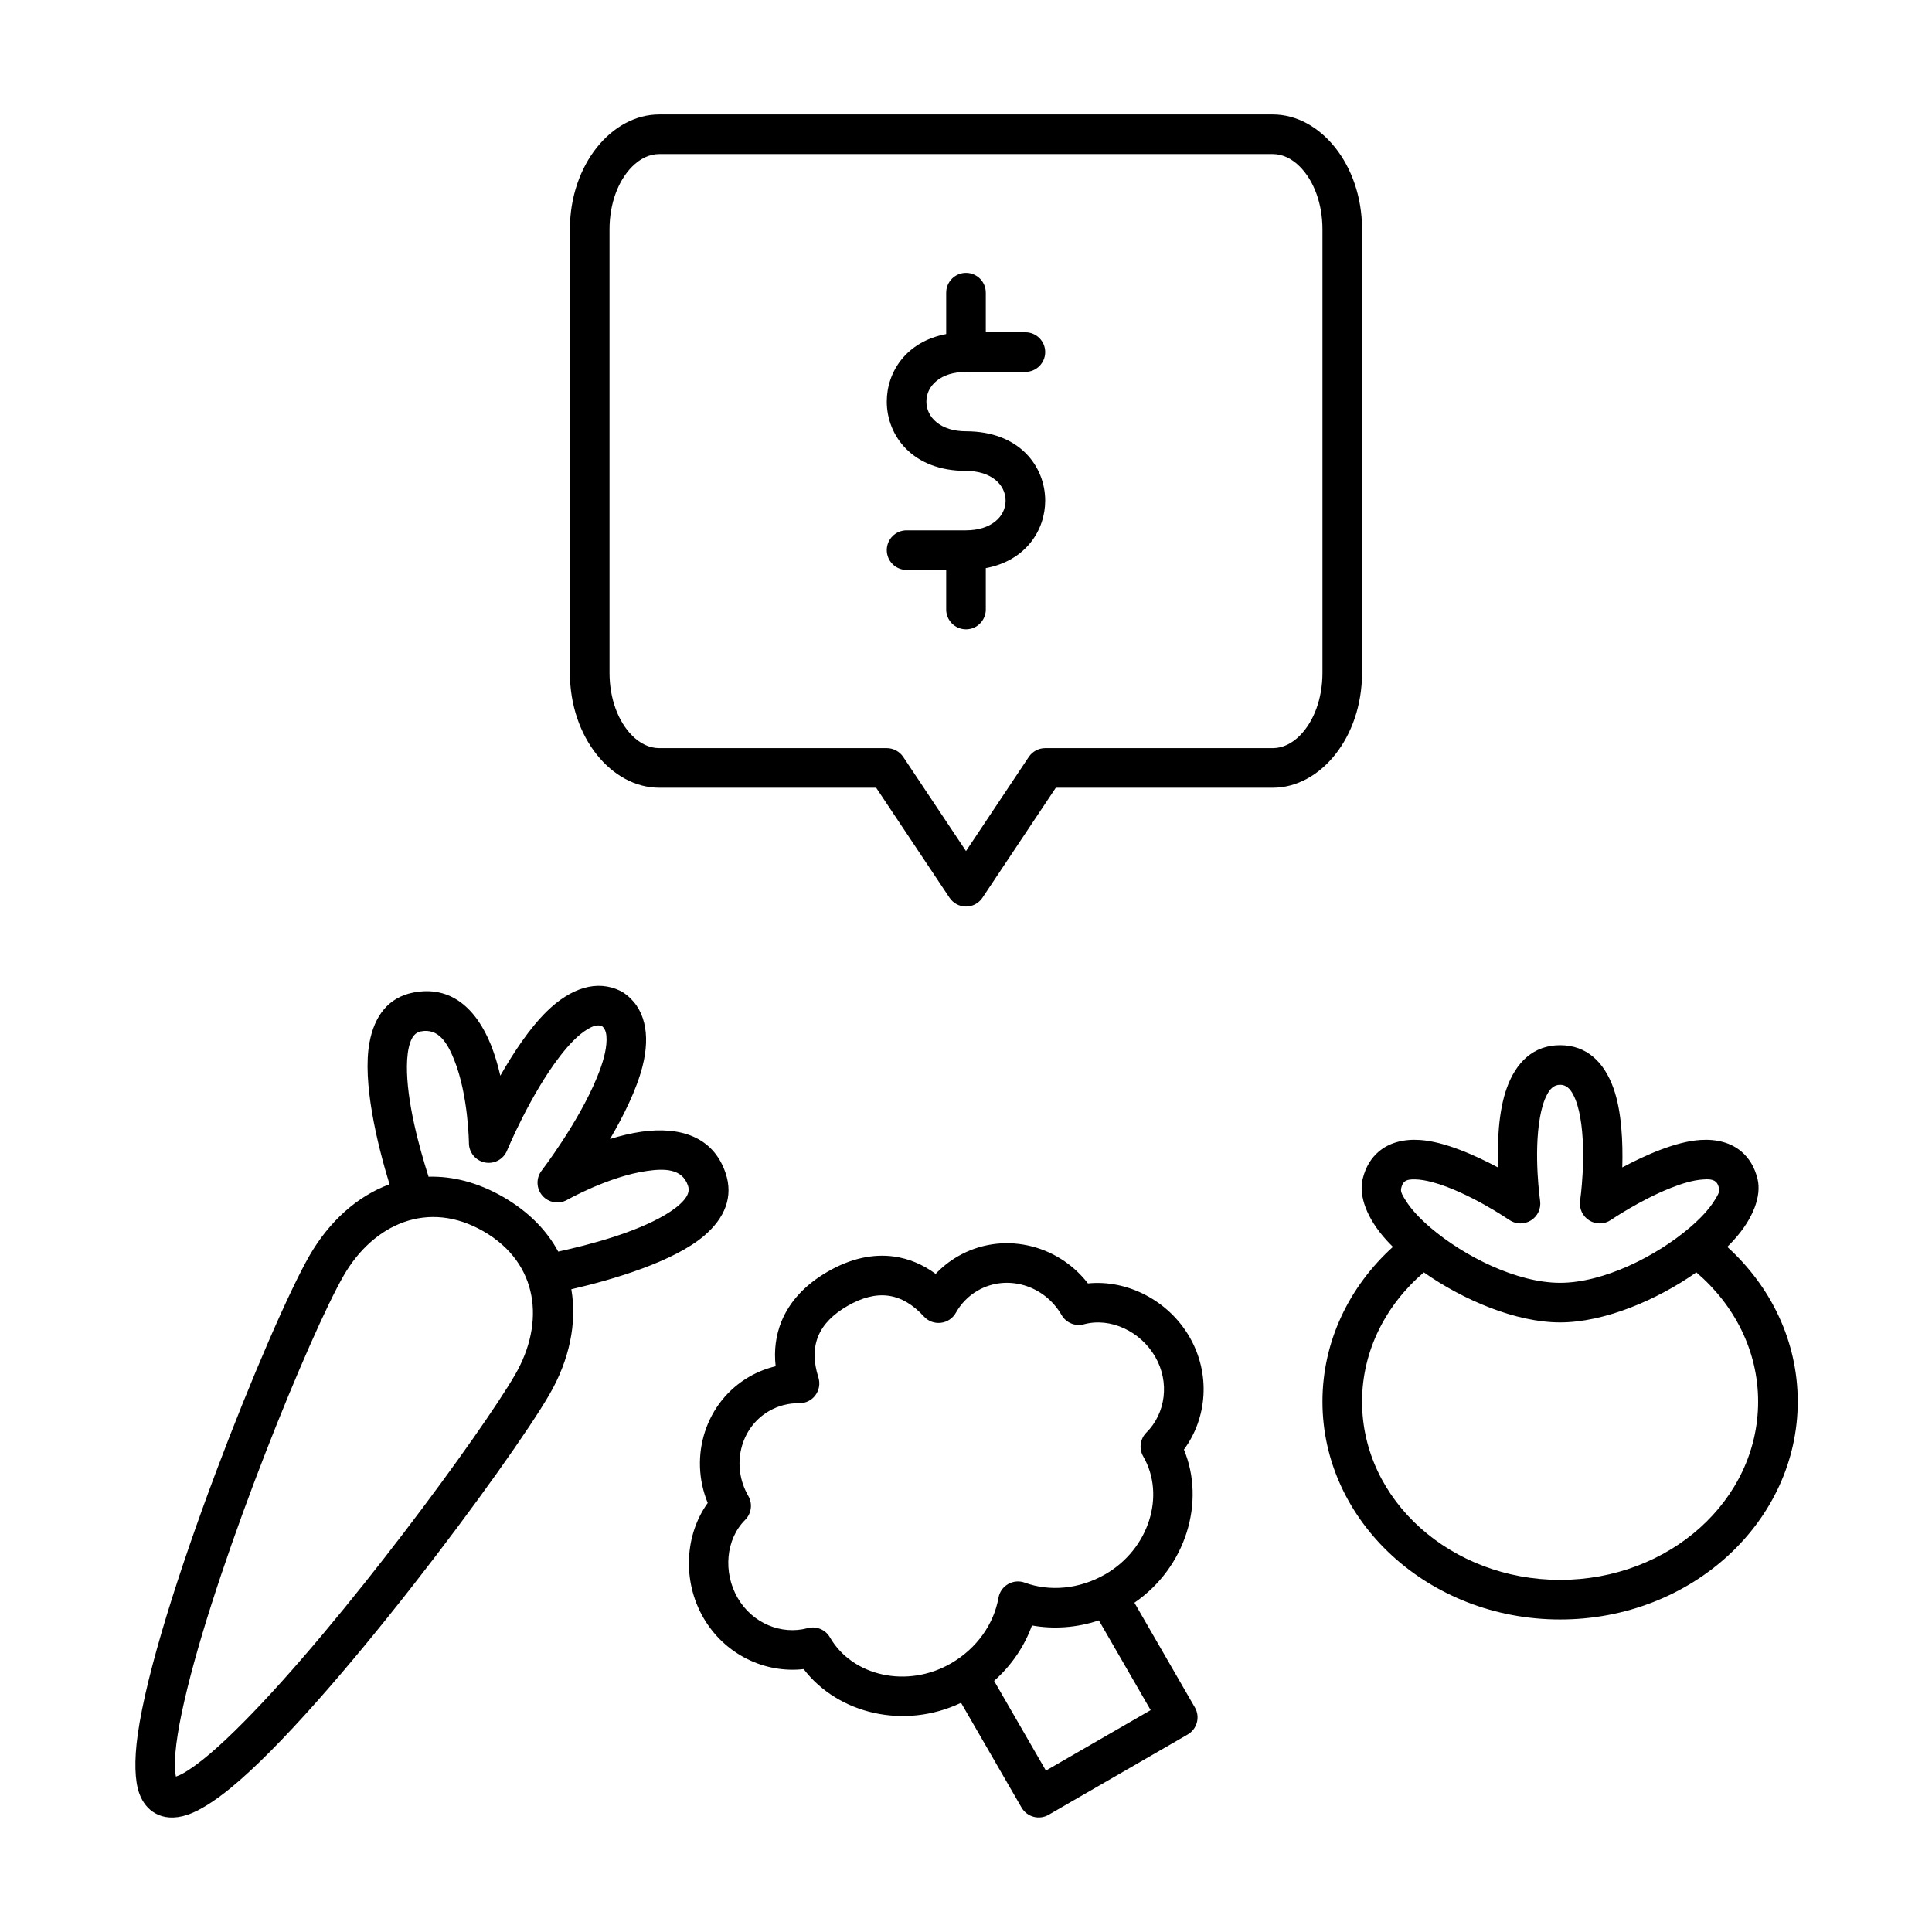 <?xml version="1.0" encoding="UTF-8"?>
<!-- Uploaded to: ICON Repo, www.iconrepo.com, Generator: ICON Repo Mixer Tools -->
<svg fill="#000000" width="800px" height="800px" version="1.1" viewBox="144 144 512 512" xmlns="http://www.w3.org/2000/svg">
 <path d="m247.23 457.85c-8.562 3.148-15.973 9.824-21.223 18.914-10.336 17.906-40.809 93.375-45.512 126.94-0.965 6.906-0.766 12.289 0.41 15.555 0.914 2.527 2.394 4.219 4.168 5.246 2.172 1.262 5.082 1.617 8.617 0.43 3.074-1.039 7.023-3.473 11.473-7.125 25.938-21.266 74.145-86.426 84.473-104.31 5.246-9.09 7.324-18.852 5.773-27.836 11.062-2.543 27.133-7.316 35.172-14.16 5.543-4.723 7.828-10.391 5.699-16.656-3.316-9.785-12.27-12.344-22.262-10.938-2.781 0.398-5.625 1.09-8.355 1.941 3.516-6.023 7.012-13.004 8.598-19.219 2.18-8.523 0.734-15.766-5.176-19.66-0.18-0.113-0.355-0.219-0.547-0.312-6.328-3.172-13.32-0.809-19.617 5.352-4.586 4.484-8.879 11-12.332 17.059-0.641-2.793-1.461-5.606-2.508-8.211-3.781-9.363-10.465-15.836-20.594-13.82-6.496 1.289-10.254 6.106-11.578 13.277-1.91 10.367 1.996 26.68 5.32 37.531zm151.46 137.41 16.027 27.762c1.449 2.508 4.66 3.371 7.168 1.922l36.852-21.277c2.508-1.445 3.371-4.66 1.922-7.168l-16.027-27.762c13.688-9.402 18.871-26.742 13.121-40.586 6.16-8.324 7.137-20.047 1.488-29.832-5.625-9.738-16.594-15.25-26.922-14.199-8.188-10.602-22.902-13.855-34.469-7.18-2.234 1.289-4.199 2.863-5.891 4.648-3.484-2.559-7.199-4.062-11.039-4.598-5.562-0.766-11.504 0.496-17.57 4.012-6.078 3.504-10.141 8.008-12.262 13.215-1.457 3.598-2.016 7.566-1.531 11.859-2.394 0.566-4.746 1.48-6.981 2.769-11.566 6.676-16.109 21.055-11.02 33.453-6.066 8.406-6.781 20.664-1.156 30.406 5.648 9.781 16.289 14.801 26.578 13.625 9.109 11.902 26.723 16.078 41.711 8.93zm-208.07 19.555c-0.125-0.598-0.238-1.355-0.27-2.004-0.191-5.019 1.109-12.449 3.273-21.277 8.879-36.156 32.676-94.285 41.469-109.52 7.852-13.605 22.305-20.207 37.051-11.695 14.75 8.516 16.262 24.332 8.398 37.934-8.805 15.25-45.867 65.801-71.93 92.082-6.34 6.402-11.945 11.324-16.281 13.73-0.523 0.293-1.176 0.555-1.711 0.754zm244.59-41.395c-5.922 1.98-12.039 2.371-17.73 1.344-1.961 5.445-5.363 10.547-10.035 14.684 4.398 7.617 13.73 23.781 13.73 23.781l27.762-16.027zm-66.621-83.328c-3.789 2.184-6.465 4.836-7.777 8.07-1.289 3.18-1.219 6.832 0.074 10.875 0.504 1.613 0.211 3.367-0.797 4.723-1.008 1.352-2.606 2.141-4.293 2.109-2.719-0.043-5.469 0.617-7.977 2.066-7.707 4.449-10.109 14.547-5.512 22.504 1.188 2.066 0.84 4.672-0.84 6.352-5.144 5.121-5.898 13.887-1.984 20.664 3.883 6.738 11.59 9.898 18.547 8.02 2.301-0.617 4.723 0.379 5.91 2.445 5.981 10.352 20.531 13.562 32.055 6.906 6.926-3.996 11.41-10.516 12.605-17.379 0.262-1.535 1.195-2.867 2.539-3.644 1.355-0.777 2.973-0.922 4.43-0.387 6.551 2.402 14.434 1.773 21.359-2.227 11.527-6.652 16.02-20.855 10.047-31.203-1.199-2.066-0.852-4.672 0.84-6.352 5.102-5.09 6.211-13.34 2.328-20.066-3.914-6.781-11.891-10.508-18.891-8.617-2.301 0.617-4.727-0.379-5.922-2.445-4.586-7.957-14.535-10.93-22.242-6.477-2.508 1.449-4.449 3.496-5.781 5.875-0.82 1.473-2.301 2.469-3.981 2.656-1.668 0.199-3.336-0.418-4.481-1.668-2.856-3.137-5.984-5.027-9.371-5.5-3.465-0.484-7.109 0.516-10.887 2.699zm144.55-15.66c-11.559 10.484-18.676 25.012-18.676 41.016 0 31.719 28.09 57.73 62.977 57.73 34.891 0 62.977-26.012 62.977-57.73 0-16.004-7.113-30.531-18.672-41.016 0.59-0.578 1.145-1.156 1.668-1.734 5.301-5.805 7.402-11.809 6.371-16.184-0.797-3.328-2.352-5.688-4.301-7.348-2.773-2.34-6.531-3.348-10.863-3.066-6.488 0.41-14.613 4.031-20.699 7.277 0.188-6.508-0.125-14.82-2.332-20.973-2.465-6.926-7.082-11.418-14.148-11.418-7.062 0-11.68 4.492-14.148 11.418-2.203 6.152-2.519 14.465-2.32 20.973-6.098-3.246-14.219-6.867-20.707-7.277-4.336-0.281-8.094 0.727-10.863 3.066-1.953 1.66-3.508 4.019-4.305 7.348-1.027 4.375 1.07 10.379 6.371 16.184 0.527 0.578 1.082 1.156 1.672 1.734zm80.41 6.758c-10.457 7.348-24.406 13.266-36.109 13.266s-25.652-5.918-36.105-13.266c-10.043 8.586-16.375 20.75-16.375 34.258 0 26.211 23.648 47.234 52.48 47.234 28.836 0 52.48-21.023 52.48-47.234 0-13.508-6.328-25.672-16.371-34.258zm-36.109 2.769c-11.48 0-25.441-7.031-34.32-14.598-2.793-2.383-5.082-4.809-6.527-7.117-0.789-1.258-1.512-2.328-1.273-3.316 0.168-0.723 0.402-1.312 0.809-1.699 0.703-0.641 1.723-0.695 2.812-0.684 1.43 0.02 2.992 0.305 4.598 0.723 9.543 2.551 20.449 10.035 20.449 10.035 1.719 1.176 3.965 1.219 5.731 0.117 1.773-1.094 2.719-3.141 2.422-5.195 0 0-1.781-12.301-0.031-22.137 0.398-2.234 0.977-4.348 1.891-6.047 0.766-1.426 1.762-2.559 3.441-2.559 1.68 0 2.68 1.133 3.445 2.559 0.91 1.699 1.488 3.812 1.887 6.047 1.754 9.836-0.031 22.137-0.031 22.137-0.293 2.055 0.652 4.102 2.426 5.195 1.762 1.102 4.008 1.059 5.731-0.117 0 0 7.672-5.238 15.828-8.469 2.93-1.164 5.922-2.09 8.566-2.258 1.332-0.094 2.559-0.113 3.41 0.609 0.441 0.379 0.684 0.977 0.859 1.742 0.242 0.988-0.48 2.059-1.27 3.316-1.449 2.309-3.734 4.734-6.527 7.117-8.879 7.566-22.84 14.598-34.324 14.598zm-265.5-8.27c8.324-1.824 20.32-4.996 28.297-9.719 1.992-1.188 3.715-2.445 4.941-3.852 1.02-1.176 1.648-2.438 1.145-3.906-1.543-4.555-6.211-4.566-10.863-3.902-10.098 1.414-21.191 7.684-21.191 7.684-2.172 1.215-4.902 0.742-6.539-1.145-1.625-1.879-1.711-4.652-0.188-6.625 0 0 9.738-12.668 14.664-24.695 1.445-3.527 2.508-6.969 2.539-9.941 0.012-1.469-0.168-2.801-1.219-3.672-1.238-0.465-2.496 0.039-3.766 0.797-2.551 1.512-5.008 4.144-7.34 7.156-7.953 10.289-14.055 25.055-14.055 25.055-0.953 2.309-3.387 3.621-5.836 3.148-2.445-0.473-4.227-2.59-4.258-5.09 0 0-0.117-12.742-3.938-22.199-1.762-4.356-4.106-8.387-8.816-7.453-1.523 0.305-2.301 1.48-2.812 2.953-0.609 1.762-0.832 3.883-0.863 6.203-0.094 9.266 3.148 21.242 5.731 29.355 6.363-0.18 13.07 1.5 19.809 5.383 6.727 3.894 11.535 8.859 14.559 14.465zm84.25-122.93 19.441 29.148c0.973 1.457 2.613 2.34 4.363 2.34 1.754 0 3.391-0.883 4.367-2.34l19.438-29.148h57.5c12.551 0 23.656-13.258 23.656-30.438v-117.55c0-17.184-11.105-30.441-23.656-30.441h-162.61c-12.555 0-23.66 13.258-23.66 30.441v117.55c0 17.18 11.105 30.438 23.66 30.438zm7.18-8.156c-0.977-1.457-2.613-2.34-4.367-2.34h-60.309c-2.699 0-5.133-1.289-7.16-3.316-3.727-3.738-6.004-9.824-6.004-16.625v-117.55c0-6.805 2.277-12.891 6.004-16.629 2.027-2.023 4.461-3.316 7.16-3.316h162.61c2.695 0 5.133 1.293 7.156 3.316 3.727 3.738 6.004 9.824 6.004 16.629v117.55c0 6.801-2.277 12.887-6.004 16.625-2.023 2.027-4.461 3.316-7.156 3.316h-60.312c-1.75 0-3.391 0.883-4.363 2.34l-16.629 24.941zm11.379-112.07c-10.688 2.004-15.746 10.137-15.746 17.895 0 8.934 6.707 18.367 20.992 18.367 6.719 0 10.496 3.676 10.496 7.875 0 4.195-3.777 7.871-10.496 7.871h-15.742c-2.898 0-5.25 2.352-5.25 5.246 0 2.898 2.352 5.25 5.25 5.25h10.496v10.496c0 2.894 2.352 5.246 5.246 5.246 2.898 0 5.25-2.352 5.25-5.246v-10.969c10.684-2.004 15.742-10.141 15.742-17.895 0-8.934-6.707-18.371-20.992-18.371-6.715 0-10.496-3.672-10.496-7.871 0-4.199 3.781-7.871 10.496-7.871h15.746c2.894 0 5.246-2.352 5.246-5.25 0-2.894-2.352-5.246-5.246-5.246h-10.496v-10.496c0-2.898-2.352-5.25-5.25-5.25-2.894 0-5.246 2.352-5.246 5.25z" fill-rule="evenodd"/>
</svg>